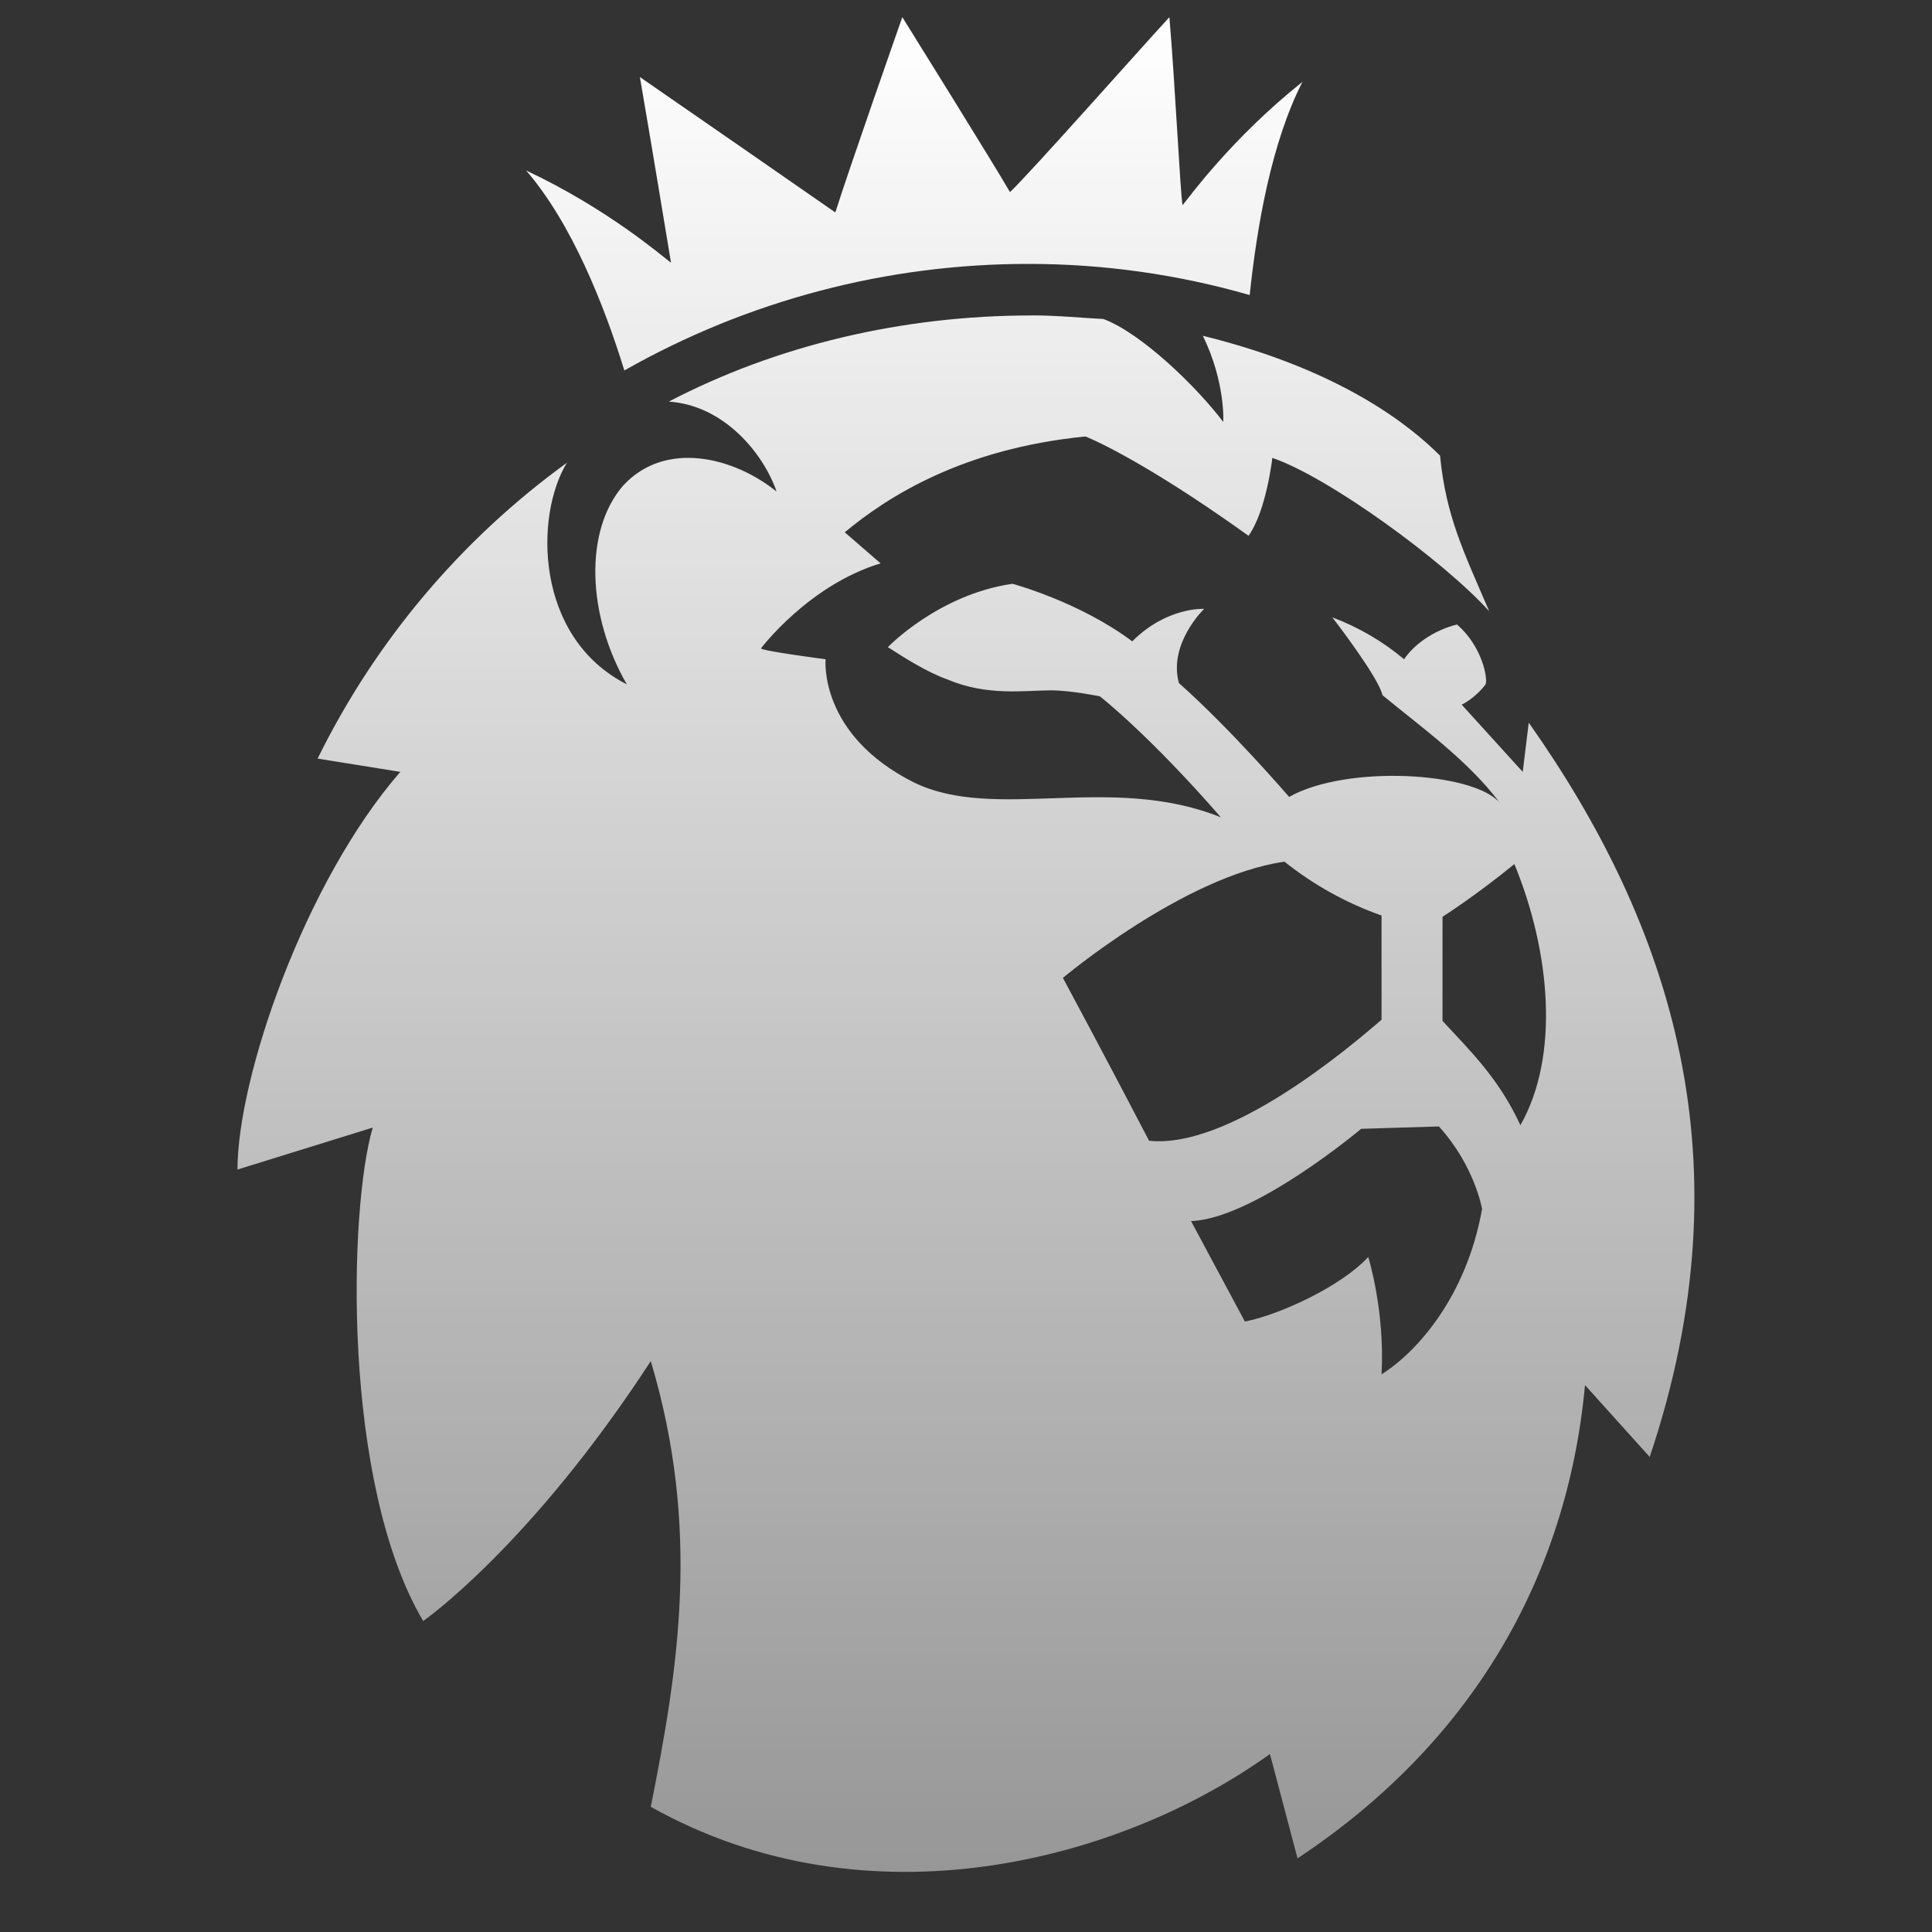 <svg width="25" height="25" viewBox="0 0 25 25" fill="none" xmlns="http://www.w3.org/2000/svg">
<rect x="0" y="0" width="25" height="25" fill="#333333" stroke="none"/>
<g clip-path="url(#clip0_1286_1334)">
<path d="M11.676 0.222C11.676 0.222 10.995 2.16 10.809 2.749C10.344 2.424 8.886 1.416 8.28 0.997C8.42 1.803 8.636 3.121 8.683 3.4C8.559 3.307 7.862 2.702 6.808 2.206C7.397 2.888 7.816 3.942 8.079 4.794C9.676 3.887 11.481 3.412 13.317 3.415C14.294 3.415 15.257 3.555 16.171 3.818C16.264 2.934 16.45 1.85 16.853 1.06C15.938 1.788 15.379 2.563 15.302 2.656C15.271 2.47 15.209 1.136 15.132 0.222C14.76 0.625 13.332 2.238 13.069 2.486C12.884 2.16 11.676 0.222 11.676 0.222ZM13.35 4.082C11.676 4.082 10.05 4.468 8.654 5.197C9.367 5.243 9.878 5.865 10.049 6.361C9.491 5.911 8.607 5.694 8.064 6.283C7.553 6.872 7.6 7.971 8.111 8.855C6.918 8.25 6.917 6.67 7.336 5.988C5.965 6.982 4.858 8.296 4.11 9.816L5.18 9.988C3.94 11.414 3.073 13.941 3.073 15.134L4.823 14.591C4.513 15.645 4.422 19.193 5.476 20.976C5.476 20.976 6.856 20.016 8.421 17.613C9.071 19.783 8.777 21.598 8.421 23.38C11.241 24.961 14.511 24.076 16.433 22.697L16.79 24.047C19.038 22.558 20.278 20.419 20.51 17.923L21.347 18.853C22.633 15.024 21.627 11.97 19.782 9.351L19.704 9.988L18.914 9.118C18.914 9.118 19.084 9.041 19.224 8.855C19.254 8.777 19.178 8.36 18.853 8.081C18.543 8.159 18.293 8.345 18.169 8.531C17.892 8.298 17.577 8.115 17.239 7.988C17.301 8.065 17.843 8.778 17.889 8.995C18.355 9.383 18.991 9.832 19.409 10.39C19.069 9.987 17.425 9.893 16.681 10.312C16.681 10.312 15.937 9.444 15.255 8.839C15.115 8.328 15.581 7.879 15.581 7.879C15.581 7.879 15.101 7.849 14.651 8.299C13.969 7.787 13.101 7.554 13.101 7.554C12.14 7.694 11.489 8.374 11.489 8.374C11.706 8.514 12.001 8.701 12.265 8.794C12.776 9.011 13.271 8.933 13.597 8.933C13.86 8.933 14.233 9.011 14.233 9.011C14.233 9.011 14.868 9.506 15.798 10.576C14.372 10.002 12.883 10.638 11.829 10.126C10.589 9.506 10.683 8.531 10.683 8.531C10.683 8.531 9.847 8.421 9.847 8.39C9.847 8.39 10.465 7.57 11.395 7.29L10.931 6.888C11.489 6.423 12.465 5.803 14.046 5.648C14.046 5.648 14.729 5.91 16.156 6.933C16.388 6.607 16.464 5.925 16.464 5.925C17.192 6.173 18.681 7.258 19.27 7.909C18.945 7.15 18.711 6.686 18.634 5.896C18.277 5.539 17.394 4.795 15.565 4.345C15.86 4.95 15.829 5.46 15.829 5.46C15.489 5.01 14.774 4.314 14.279 4.128C13.984 4.113 13.674 4.081 13.349 4.081L13.35 4.082ZM16.621 11.15C16.998 11.451 17.422 11.686 17.877 11.847V13.195C17.412 13.598 15.892 14.87 14.869 14.761C14.296 13.661 13.754 12.654 13.754 12.654C13.754 12.654 15.319 11.336 16.621 11.15ZM19.596 11.181C20.061 12.312 20.186 13.661 19.674 14.56C19.394 13.955 19.038 13.613 18.666 13.21V11.863C18.666 11.863 19.084 11.599 19.596 11.181ZM18.619 14.576C19.084 15.087 19.178 15.644 19.178 15.644C18.976 16.775 18.342 17.49 17.877 17.784C17.923 16.963 17.705 16.265 17.705 16.265C17.365 16.637 16.575 17.008 16.109 17.101L15.412 15.801C16.234 15.769 17.613 14.607 17.613 14.607L18.619 14.576Z" fill="url(#paint0_linear_1286_1334)"/>
</g>
<defs>
<linearGradient id="paint0_linear_1286_1334" x1="12.499" y1="0.222" x2="12.499" y2="24.222" gradientUnits="userSpaceOnUse">
<stop stop-color="white"/>
<stop offset="1" stop-color="white" stop-opacity="0.49"/>
</linearGradient>
<clipPath id="clip0_1286_1334">
<rect width="24" height="24" fill="white" transform="translate(0.5 0.222)"/>
</clipPath>
</defs>
</svg>
